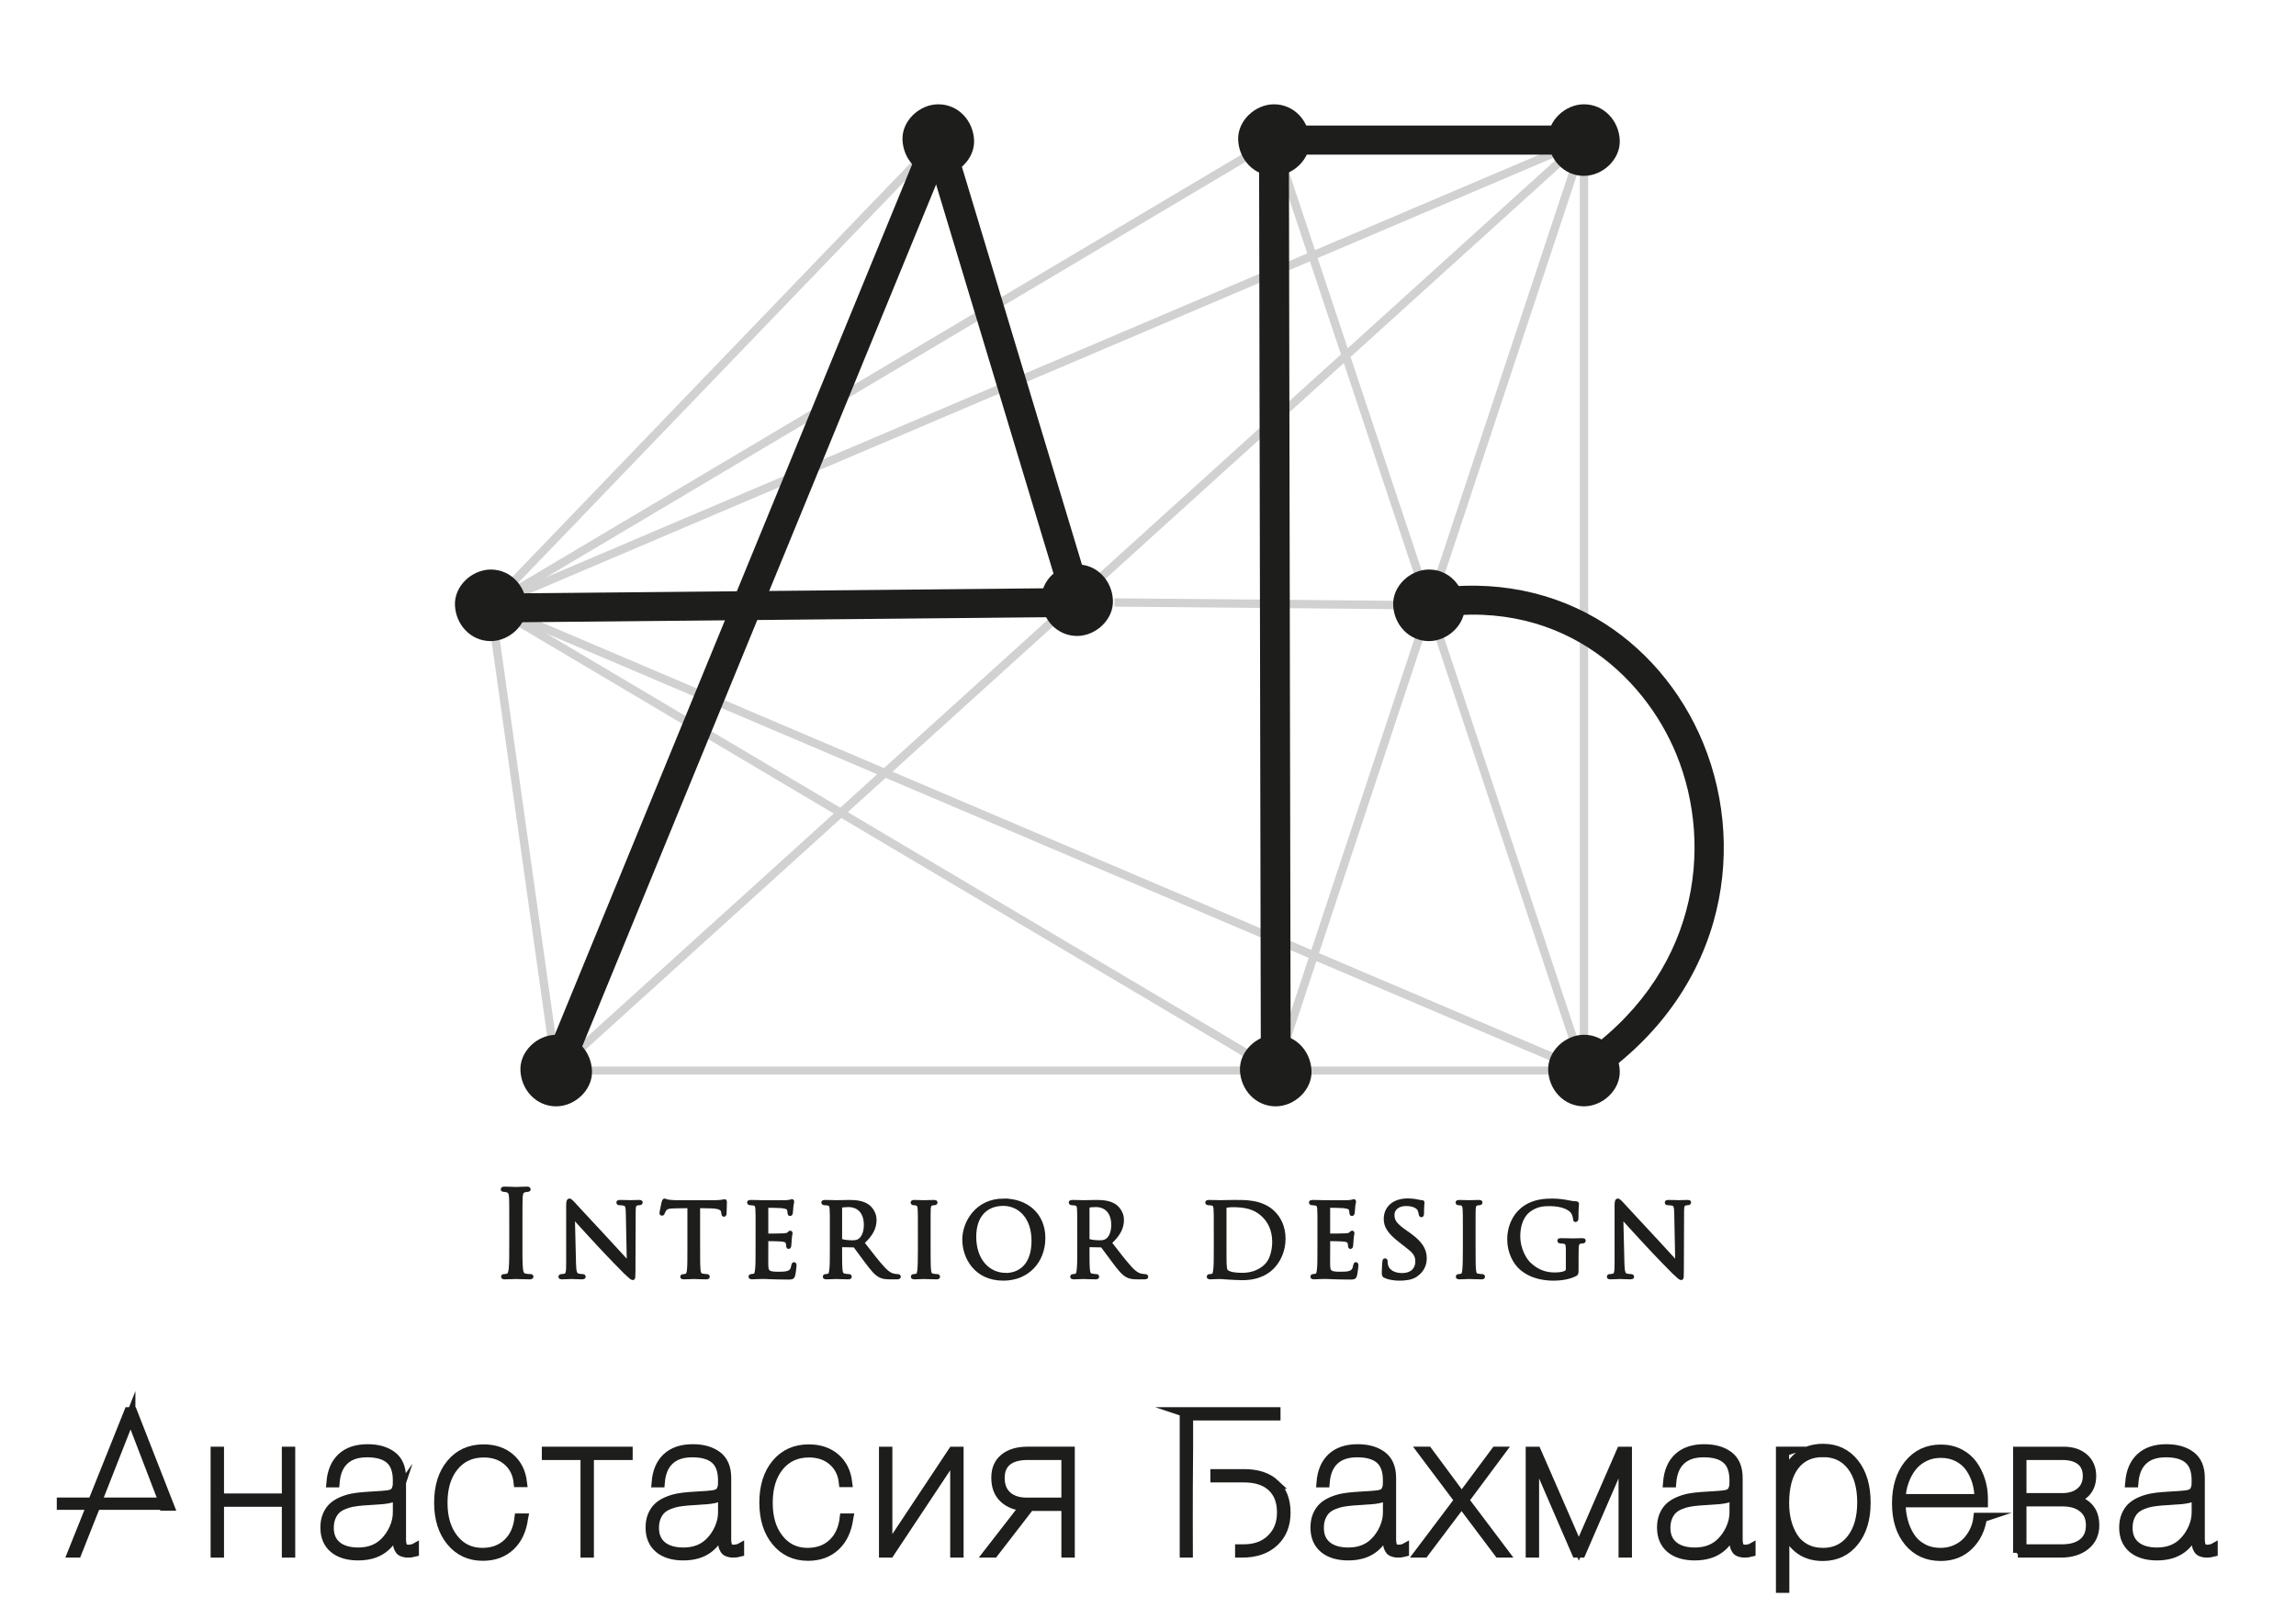<?xml version="1.0" encoding="UTF-8"?> <svg xmlns="http://www.w3.org/2000/svg" viewBox="0 0 1924.75 1357.31"><defs><style> .cls-1 { fill: #d1d1d1; } .cls-2 { stroke-width: 3px; } .cls-2, .cls-3 { stroke: #1d1d1b; stroke-miterlimit: 10; } .cls-2, .cls-3, .cls-4 { fill: #1d1d1b; } .cls-3 { stroke-width: 8px; } </style></defs><g id="_текст2" data-name="текст2"><g><path class="cls-3" d="m109.51,1187.38l27.76,72.35h-1.28c.39.93.77,1.87,1.15,2.8,1.59,0,3.18,0,4.77,0l-30.83-78.8h-3.08l-47.32,118.13h3.79l9.07-22.86c.39-.99.77-1.98,1.16-2.97,2.13-5.45,4.31-10.88,6.5-16.31h-.16l28.47-72.35Z"></path><path class="cls-3" d="m137.67,1259.49H51.6c0,.77,0,1.54,0,2.31h86.06c0-.79,0-1.56.01-2.31Z"></path><path class="cls-3" d="m183.79,1301.87h-3.23v-84.99h3.23v39.21h56.47v-39.21h3.23v84.99h-3.23v-42.62h-56.47v42.62Z"></path><path class="cls-3" d="m347.2,1298.22v3c-1.63.43-3.34.65-5.13.65-1.26,0-2.37-.13-3.31-.41-.95-.27-1.72-.57-2.33-.89-.61-.32-1.12-.88-1.54-1.66-.42-.78-.74-1.43-.95-1.95-.21-.51-.37-1.39-.47-2.63-.11-1.24-.16-2.17-.16-2.79v-3.28c0-1.19.05-3.67.16-7.45-3,7.73-7.18,13.56-12.54,17.5-5.36,3.94-12.28,5.92-20.74,5.92s-15.51-2.07-20.35-6.2c-4.84-4.13-7.26-9.92-7.26-17.38,0-3.83.63-7.22,1.89-10.17,1.26-2.94,2.9-5.32,4.93-7.13,2.02-1.81,4.51-3.33,7.45-4.58,2.94-1.24,5.86-2.13,8.75-2.67,2.89-.54,6.1-.94,9.62-1.21,2.31-.16,4.98-.34,8.01-.53,3.02-.19,5.19-.32,6.51-.41,1.31-.08,2.76-.22,4.34-.41,1.58-.19,2.77-.42,3.59-.69.81-.27,1.56-.62,2.25-1.05,1.1-.7,1.92-1.75,2.45-3.16.52-1.4.81-2.54.87-3.4.05-.86.08-2.24.08-4.13,0-8.1-2.13-14.02-6.39-17.74-4.26-3.73-10.62-5.59-19.09-5.59s-14.6,2.11-19.21,6.32c-4.6,4.21-7.24,10.51-7.93,18.88h-3.08c.74-9.13,3.71-16.11,8.91-20.94,5.21-4.83,12.41-7.25,21.61-7.25,8.52,0,15.35,1.96,20.51,5.87,5.15,3.92,7.73,10.03,7.73,18.35v51.29c0,2.92.41,5.1,1.22,6.56.81,1.46,2.46,2.19,4.93,2.19,1.31,0,2.87-.27,4.65-.81Zm-13.88-46.26c-.79,1.13-1.75,2.05-2.88,2.75-1.13.7-2.73,1.24-4.81,1.62-2.08.38-3.89.64-5.44.77-1.55.13-4.1.31-7.65.53-3.55.22-6.4.41-8.56.57-3.15.27-5.94.62-8.36,1.05-2.42.43-4.93,1.17-7.53,2.23-2.6,1.05-4.75,2.38-6.43,3.97-1.68,1.59-3.08,3.7-4.18,6.32-1.1,2.62-1.66,5.69-1.66,9.2,0,6.48,2.14,11.51,6.43,15.07,4.29,3.57,10.32,5.35,18.1,5.35,9.1,0,16.43-2.78,22-8.34,3.31-3.24,5.97-7.1,7.97-11.59,2-4.48,3-8.97,3-13.45v-16.04Z"></path><path class="cls-3" d="m438.67,1272.86c-1.31,9.94-4.96,17.7-10.92,23.29-5.97,5.59-13.63,8.39-22.99,8.39-10.99,0-19.88-4.1-26.66-12.32-6.78-8.21-10.17-19.04-10.17-32.49s3.42-24.41,10.25-32.57c6.83-8.16,15.91-12.23,27.21-12.23,8.99,0,16.38,2.49,22.16,7.45,5.78,4.97,9.2,11.78,10.25,20.42h-3.23c-.79-7.45-3.8-13.46-9.03-18.03-5.23-4.56-11.9-6.85-19.99-6.85-10.46,0-18.81,3.81-25.04,11.42s-9.35,17.8-9.35,30.55,3.05,22.56,9.15,30.26c6.1,7.7,14.12,11.55,24.06,11.55,8.57,0,15.6-2.56,21.1-7.7,5.49-5.13,8.77-12.18,9.82-21.15h3.39Z"></path><path class="cls-3" d="m493.87,1301.87h-3.23v-81.83h-32.42v-3.16h68.15v3.16h-32.5v81.83Z"></path><path class="cls-3" d="m619.81,1298.22v3c-1.63.43-3.34.65-5.13.65-1.26,0-2.37-.13-3.31-.41-.95-.27-1.72-.57-2.33-.89-.61-.32-1.12-.88-1.54-1.66-.42-.78-.74-1.43-.95-1.95-.21-.51-.37-1.39-.47-2.63-.11-1.24-.16-2.17-.16-2.79v-3.28c0-1.19.05-3.67.16-7.45-3,7.73-7.18,13.56-12.54,17.5-5.36,3.94-12.28,5.92-20.74,5.92s-15.51-2.07-20.35-6.2c-4.84-4.13-7.26-9.92-7.26-17.38,0-3.83.63-7.22,1.89-10.17,1.26-2.94,2.9-5.32,4.93-7.13,2.02-1.81,4.51-3.33,7.45-4.58,2.94-1.24,5.86-2.13,8.75-2.67,2.89-.54,6.1-.94,9.62-1.21,2.31-.16,4.98-.34,8.01-.53,3.02-.19,5.19-.32,6.51-.41,1.31-.08,2.76-.22,4.34-.41,1.58-.19,2.77-.42,3.59-.69.81-.27,1.56-.62,2.25-1.05,1.1-.7,1.92-1.75,2.45-3.16.52-1.4.81-2.54.87-3.4.05-.86.08-2.24.08-4.13,0-8.1-2.13-14.02-6.39-17.74-4.26-3.73-10.62-5.59-19.09-5.59s-14.6,2.11-19.21,6.32c-4.6,4.21-7.24,10.51-7.93,18.88h-3.08c.74-9.13,3.71-16.11,8.91-20.94,5.21-4.83,12.41-7.25,21.61-7.25,8.52,0,15.35,1.96,20.51,5.87,5.15,3.92,7.73,10.03,7.73,18.35v51.29c0,2.92.41,5.1,1.22,6.56.81,1.46,2.46,2.19,4.93,2.19,1.31,0,2.87-.27,4.65-.81Zm-13.88-46.26c-.79,1.13-1.75,2.05-2.88,2.75-1.13.7-2.73,1.24-4.81,1.62-2.08.38-3.89.64-5.44.77-1.55.13-4.1.31-7.65.53-3.55.22-6.4.41-8.56.57-3.15.27-5.94.62-8.36,1.05-2.42.43-4.93,1.17-7.53,2.23-2.6,1.05-4.75,2.38-6.43,3.97-1.68,1.59-3.08,3.7-4.18,6.32-1.1,2.62-1.66,5.69-1.66,9.2,0,6.48,2.14,11.51,6.43,15.07,4.29,3.57,10.32,5.35,18.1,5.35,9.1,0,16.43-2.78,22.01-8.34,3.31-3.24,5.97-7.1,7.97-11.59,2-4.48,3-8.97,3-13.45v-16.04Z"></path><path class="cls-3" d="m711.29,1272.86c-1.31,9.94-4.96,17.7-10.92,23.29-5.97,5.59-13.63,8.39-22.99,8.39-10.99,0-19.88-4.1-26.66-12.32-6.78-8.21-10.17-19.04-10.17-32.49s3.42-24.41,10.25-32.57c6.83-8.16,15.91-12.23,27.21-12.23,8.99,0,16.38,2.49,22.16,7.45,5.78,4.97,9.2,11.78,10.25,20.42h-3.23c-.79-7.45-3.8-13.46-9.03-18.03-5.23-4.56-11.9-6.85-19.99-6.85-10.46,0-18.81,3.81-25.04,11.42s-9.35,17.8-9.35,30.55,3.05,22.56,9.15,30.26c6.1,7.7,14.12,11.55,24.06,11.55,8.57,0,15.6-2.56,21.1-7.7,5.49-5.13,8.77-12.18,9.82-21.15h3.39Z"></path><path class="cls-3" d="m745.82,1301.87h-4.97v-84.99h3.23v82h.32l54.42-82h4.97v84.99h-3.23v-82h-.32l-54.42,82Z"></path><path class="cls-3" d="m863.24,1262.73l-30.21,39.13h-4.34l30.37-39.13c-7.15-.32-12.95-2.52-17.39-6.6-4.44-4.08-6.66-9.79-6.66-17.14s2.35-12.6,7.06-16.41c4.71-3.81,11.13-5.71,19.28-5.71h35.65v84.99h-3.23v-39.13h-30.52Zm30.52-3.16v-39.54h-32.42c-7.52,0-13.25,1.62-17.19,4.86-3.94,3.24-5.92,7.94-5.92,14.1,0,6.64,2.02,11.74,6.07,15.27,4.05,3.54,9.49,5.31,16.33,5.31h33.13Z"></path><path class="cls-3" d="m1068.79,1244.22c-6.07-5.7-14.71-8.55-25.91-8.55h-24.22c.01,1.03.02,2.07.03,3.16h24.03c10.2,0,18.05,2.55,23.54,7.66,5.49,5.1,8.24,12.27,8.24,21.51s-2.89,16.46-8.67,22.16c-5.79,5.7-13.49,8.55-23.11,8.55h-3.34c0,1.04,0,2.1,0,3.16h1.83c11.3,0,20.24-3.06,26.82-9.2,6.57-6.13,9.86-14.3,9.86-24.51s-3.04-18.24-9.11-23.94Z"></path><path class="cls-3" d="m992.96,1183.73v118.13h3.01c-.04-9.55-.04-19.1-.05-28.65,0-17.56.03-35.12.22-52.68,0-1.74.03-3.48.05-5.22v-28.42h73.27v-3.16h-76.51Z"></path><path class="cls-3" d="m1177.19,1298.22v3c-1.63.43-3.34.65-5.13.65-1.26,0-2.37-.13-3.31-.41-.95-.27-1.72-.57-2.33-.89-.6-.32-1.12-.88-1.54-1.66-.42-.78-.74-1.43-.95-1.95-.21-.51-.37-1.39-.47-2.63-.11-1.24-.16-2.17-.16-2.79v-3.28c0-1.19.05-3.67.16-7.45-3,7.73-7.18,13.56-12.54,17.5-5.36,3.94-12.28,5.92-20.74,5.92s-15.51-2.07-20.35-6.2c-4.84-4.13-7.26-9.92-7.26-17.38,0-3.83.63-7.22,1.89-10.17,1.26-2.94,2.91-5.32,4.93-7.13,2.02-1.81,4.51-3.33,7.45-4.58,2.94-1.24,5.86-2.13,8.75-2.67,2.89-.54,6.1-.94,9.62-1.21,2.31-.16,4.98-.34,8.01-.53,3.02-.19,5.19-.32,6.51-.41s2.76-.22,4.34-.41c1.58-.19,2.77-.42,3.59-.69.81-.27,1.56-.62,2.25-1.05,1.1-.7,1.92-1.75,2.45-3.16.52-1.4.81-2.54.87-3.4.05-.86.08-2.24.08-4.13,0-8.1-2.13-14.02-6.39-17.74-4.26-3.73-10.62-5.59-19.09-5.59s-14.61,2.11-19.21,6.32c-4.6,4.21-7.24,10.51-7.93,18.88h-3.08c.74-9.13,3.71-16.11,8.91-20.94,5.21-4.83,12.41-7.25,21.61-7.25,8.52,0,15.35,1.96,20.51,5.87,5.15,3.92,7.73,10.03,7.73,18.35v51.29c0,2.92.41,5.1,1.22,6.56.81,1.46,2.46,2.19,4.93,2.19,1.31,0,2.87-.27,4.65-.81Zm-13.88-46.26c-.79,1.13-1.75,2.05-2.88,2.75-1.13.7-2.73,1.24-4.81,1.62-2.08.38-3.89.64-5.44.77s-4.1.31-7.65.53c-3.55.22-6.4.41-8.56.57-3.16.27-5.94.62-8.36,1.05-2.42.43-4.93,1.17-7.53,2.23-2.6,1.05-4.75,2.38-6.43,3.97-1.68,1.59-3.08,3.7-4.18,6.32-1.1,2.62-1.66,5.69-1.66,9.2,0,6.48,2.14,11.51,6.43,15.07,4.29,3.57,10.32,5.35,18.1,5.35,9.1,0,16.43-2.78,22.01-8.34,3.31-3.24,5.97-7.1,7.97-11.59,2-4.48,3-8.97,3-13.45v-16.04Z"></path><path class="cls-3" d="m1257.78,1216.87l-30.37,40.84,33.29,44.16h-4.18l-31.31-41.65-31.39,41.65h-3.87l33.29-44.16-30.68-40.84h4.34l28.47,38.41,28.55-38.41h3.86Z"></path><path class="cls-3" d="m1286.23,1301.87h-3.23v-84.99h4.97l35.57,81.51,35.49-81.51h5.05v84.99h-3.23v-80.94h-.32l-35.1,80.94h-3.86l-35.02-80.94h-.32v80.94Z"></path><path class="cls-3" d="m1467.71,1298.22v3c-1.63.43-3.34.65-5.13.65-1.26,0-2.37-.13-3.31-.41-.95-.27-1.72-.57-2.33-.89-.6-.32-1.12-.88-1.54-1.66-.42-.78-.74-1.43-.95-1.95-.21-.51-.37-1.39-.47-2.63-.11-1.24-.16-2.17-.16-2.79v-3.28c0-1.19.05-3.67.16-7.45-3,7.73-7.18,13.56-12.54,17.5-5.36,3.94-12.28,5.92-20.74,5.92s-15.51-2.07-20.35-6.2c-4.84-4.13-7.26-9.92-7.26-17.38,0-3.83.63-7.22,1.89-10.17,1.26-2.94,2.91-5.32,4.93-7.13,2.02-1.81,4.51-3.33,7.45-4.58,2.94-1.24,5.86-2.13,8.75-2.67,2.89-.54,6.1-.94,9.62-1.21,2.31-.16,4.98-.34,8.01-.53,3.02-.19,5.19-.32,6.51-.41s2.76-.22,4.34-.41c1.58-.19,2.77-.42,3.59-.69.81-.27,1.56-.62,2.25-1.05,1.1-.7,1.92-1.75,2.45-3.16.52-1.4.81-2.54.87-3.4.05-.86.08-2.24.08-4.13,0-8.1-2.13-14.02-6.39-17.74-4.26-3.73-10.62-5.59-19.09-5.59s-14.61,2.11-19.21,6.32c-4.6,4.21-7.24,10.51-7.93,18.88h-3.08c.74-9.13,3.71-16.11,8.91-20.94,5.21-4.83,12.41-7.25,21.61-7.25,8.52,0,15.35,1.96,20.51,5.87,5.15,3.92,7.73,10.03,7.73,18.35v51.29c0,2.92.41,5.1,1.22,6.56.81,1.46,2.46,2.19,4.93,2.19,1.31,0,2.87-.27,4.65-.81Zm-13.88-46.26c-.79,1.13-1.75,2.05-2.88,2.75-1.13.7-2.73,1.24-4.81,1.62-2.08.38-3.89.64-5.44.77s-4.1.31-7.65.53c-3.55.22-6.4.41-8.56.57-3.16.27-5.94.62-8.36,1.05-2.42.43-4.93,1.17-7.53,2.23-2.6,1.05-4.75,2.38-6.43,3.97-1.68,1.59-3.08,3.7-4.18,6.32-1.1,2.62-1.66,5.69-1.66,9.2,0,6.48,2.14,11.51,6.43,15.07,4.29,3.57,10.32,5.35,18.1,5.35,9.1,0,16.43-2.78,22.01-8.34,3.31-3.24,5.97-7.1,7.97-11.59,2-4.48,3-8.97,3-13.45v-16.04Z"></path><path class="cls-3" d="m1495.85,1216.87v23.74c5.47-17.45,16.27-26.17,32.42-26.17,10.88,0,19.59,4.11,26.11,12.32,6.52,8.21,9.78,19.2,9.78,32.98s-3.29,24.44-9.86,32.65c-6.57,8.21-15.3,12.32-26.19,12.32-8.41,0-15.37-2.31-20.86-6.93-5.5-4.62-9.29-10.9-11.4-18.84l.16,9.64v42.86h-3.23v-114.57h3.08Zm32.42.73c-10.36,0-18.35,3.7-23.98,11.1-5.63,7.4-8.44,17.91-8.44,31.52,0,5.46.6,10.57,1.81,15.35,1.21,4.78,3.06,9.17,5.56,13.17,2.5,4,5.89,7.16,10.17,9.48,4.29,2.32,9.24,3.48,14.87,3.48,9.94,0,17.86-3.79,23.78-11.38,5.92-7.59,8.87-17.84,8.87-30.75s-2.92-23.27-8.75-30.75c-5.84-7.48-13.8-11.22-23.9-11.22Z"></path><path class="cls-3" d="m1661.7,1272.29c-1.37,9.51-5.13,17.29-11.28,23.33s-13.99,9.07-23.5,9.07c-11.15,0-20.07-4.04-26.78-12.11-6.7-8.07-10.06-18.81-10.06-32.21s3.39-24.5,10.17-32.81c6.78-8.32,15.72-12.48,26.82-12.48,5.73,0,10.91,1.19,15.54,3.57s8.35,5.55,11.16,9.52c2.81,3.97,4.97,8.37,6.47,13.21,1.5,4.83,2.25,9.84,2.25,15.03v3.32h-69.01c0,5.46.64,10.61,1.93,15.48,1.29,4.86,3.23,9.3,5.84,13.33,2.6,4.02,6.1,7.22,10.49,9.6s9.45,3.56,15.18,3.56c4.36,0,8.44-.81,12.23-2.43s6.99-3.79,9.62-6.52c2.63-2.73,4.77-5.85,6.43-9.36,1.66-3.51,2.69-7.21,3.12-11.1h3.39Zm-2.45-15.72c0-4.91-.66-9.61-1.97-14.1-1.32-4.48-3.25-8.55-5.8-12.19-2.55-3.65-5.93-6.56-10.14-8.75-4.21-2.19-8.97-3.28-14.28-3.28s-9.77,1.05-14,3.16c-4.23,2.11-7.73,4.96-10.49,8.55-2.76,3.59-4.93,7.67-6.51,12.24-1.58,4.56-2.44,9.36-2.6,14.38h65.78Z"></path><path class="cls-3" d="m1691.58,1301.87v-84.99h38.41c7.04,0,12.68,1.85,16.92,5.55,4.23,3.7,6.35,8.71,6.35,15.03,0,5.46-1.55,9.91-4.65,13.37-3.1,3.46-7.36,5.48-12.78,6.08v.32c6.1.49,10.96,2.58,14.59,6.28,3.63,3.7,5.44,8.79,5.44,15.27,0,7.08-2.59,12.69-7.77,16.85-5.18,4.16-12.03,6.24-20.55,6.24h-35.97Zm3.23-81.83v35.73h34.07c6.42,0,11.54-1.65,15.38-4.94,3.84-3.29,5.76-7.75,5.76-13.37s-1.85-9.99-5.56-12.96c-3.71-2.97-8.85-4.46-15.42-4.46h-34.23Zm0,38.89v39.78h33.76c7.57,0,13.47-1.71,17.71-5.14,4.23-3.43,6.35-8.36,6.35-14.79s-2.1-11.07-6.31-14.58c-4.21-3.51-10.02-5.27-17.43-5.27h-34.07Z"></path><path class="cls-3" d="m1855.14,1298.22v3c-1.63.43-3.34.65-5.13.65-1.26,0-2.37-.13-3.31-.41-.95-.27-1.72-.57-2.33-.89-.6-.32-1.12-.88-1.54-1.66-.42-.78-.74-1.43-.95-1.95-.21-.51-.37-1.39-.47-2.63-.11-1.24-.16-2.17-.16-2.79v-3.28c0-1.19.05-3.67.16-7.45-3,7.73-7.18,13.56-12.54,17.5-5.36,3.94-12.28,5.92-20.74,5.92s-15.51-2.07-20.35-6.2c-4.84-4.13-7.26-9.92-7.26-17.38,0-3.83.63-7.22,1.89-10.17,1.26-2.94,2.91-5.32,4.93-7.13,2.02-1.81,4.51-3.33,7.45-4.58,2.94-1.24,5.86-2.13,8.75-2.67,2.89-.54,6.1-.94,9.62-1.21,2.31-.16,4.98-.34,8.01-.53,3.02-.19,5.19-.32,6.51-.41s2.76-.22,4.34-.41c1.58-.19,2.77-.42,3.59-.69.81-.27,1.56-.62,2.25-1.05,1.1-.7,1.92-1.75,2.45-3.16.52-1.4.81-2.54.87-3.4.05-.86.08-2.24.08-4.13,0-8.1-2.13-14.02-6.39-17.74-4.26-3.73-10.62-5.59-19.09-5.59s-14.61,2.11-19.21,6.32c-4.6,4.21-7.24,10.51-7.93,18.88h-3.08c.74-9.13,3.71-16.11,8.91-20.94,5.21-4.83,12.41-7.25,21.61-7.25,8.52,0,15.35,1.96,20.51,5.87,5.15,3.92,7.73,10.03,7.73,18.35v51.29c0,2.92.41,5.1,1.22,6.56.81,1.46,2.46,2.19,4.93,2.19,1.31,0,2.87-.27,4.65-.81Zm-13.88-46.26c-.79,1.13-1.75,2.05-2.88,2.75-1.13.7-2.73,1.24-4.81,1.62-2.08.38-3.89.64-5.44.77s-4.1.31-7.65.53c-3.55.22-6.4.41-8.56.57-3.16.27-5.94.62-8.36,1.05-2.42.43-4.93,1.17-7.53,2.23-2.6,1.05-4.75,2.38-6.43,3.97-1.68,1.59-3.08,3.7-4.18,6.32-1.1,2.62-1.66,5.69-1.66,9.2,0,6.48,2.14,11.51,6.43,15.07,4.29,3.57,10.32,5.35,18.1,5.35,9.1,0,16.43-2.78,22.01-8.34,3.31-3.24,5.97-7.1,7.97-11.59,2-4.48,3-8.97,3-13.45v-16.04Z"></path></g></g><g id="_текст1" data-name="текст1"><g><path class="cls-2" d="m436.44,1042.41c0,9.49,0,17.3.48,21.45.29,2.87.86,5.04,3.73,5.44,1.34.2,3.44.4,4.3.4.57,0,.77.3.77.59,0,.49-.48.79-1.53.79-5.26,0-11.28-.3-11.76-.3s-6.5.3-9.37.3c-1.05,0-1.53-.2-1.53-.79,0-.3.19-.59.77-.59.86,0,2.01-.2,2.87-.4,1.91-.39,2.39-2.57,2.77-5.44.48-4.15.48-11.96.48-21.45v-17.4c0-15.42,0-18.19-.19-21.35-.19-3.36-1.15-5.04-3.25-5.54-1.05-.3-2.29-.4-2.96-.4-.38,0-.76-.2-.76-.59,0-.59.48-.79,1.53-.79,3.15,0,9.18.3,9.66.3s6.5-.3,9.37-.3c1.05,0,1.53.2,1.53.79,0,.4-.38.59-.76.59-.67,0-1.24.1-2.39.3-2.58.5-3.35,2.18-3.54,5.64-.19,3.16-.19,5.93-.19,21.35v17.4Z"></path><path class="cls-2" d="m481.38,1059.61c.19,6.92.96,9,3.25,9.59,1.53.4,3.44.49,4.21.49.38,0,.67.3.67.69,0,.49-.57.69-1.53.69-4.78,0-8.13-.3-8.89-.3s-4.3.3-8.13.3c-.86,0-1.34-.1-1.34-.69,0-.4.29-.69.67-.69.67,0,2.2-.1,3.44-.49,2.1-.59,2.39-2.87,2.39-10.48v-48.15c0-3.36.48-4.25,1.15-4.25.96,0,2.39,1.68,3.25,2.57,1.34,1.38,13.58,14.83,26.58,28.67,8.32,8.9,17.31,18.88,19.89,21.65l-.86-42.12c-.1-5.44-.57-7.32-3.16-7.81-1.53-.3-3.44-.4-4.11-.4-.57,0-.67-.49-.67-.79,0-.49.67-.59,1.63-.59,3.82,0,7.84.2,8.8.2s3.73-.2,7.17-.2c.86,0,1.53.1,1.53.59,0,.3-.38.79-.96.79-.38,0-1.05,0-2.01.2-2.77.59-2.96,2.27-2.96,7.32l-.19,49.23c0,5.54-.1,6.03-.67,6.03-.86,0-1.72-.69-6.41-5.14-.86-.79-13-13.15-21.9-22.74-9.75-10.58-19.22-20.86-21.8-23.83l.96,39.64Z"></path><path class="cls-2" d="m585.41,1046.66c0,8.11,0,14.73.38,18.19.29,2.47.67,4.05,3.25,4.45,1.15.2,3.06.4,3.82.4.57,0,.67.4.67.69,0,.4-.38.69-1.34.69-4.59,0-9.94-.3-10.42-.3-.38,0-6.21.3-8.7.3-.96,0-1.34-.2-1.34-.69,0-.3.19-.59.67-.59.77,0,1.72-.2,2.49-.4,1.72-.4,2.2-2.08,2.49-4.55.38-3.46.38-10.08.38-18.19v-35.29l-12.14.2c-5.26.1-7.27.69-8.51,2.67-.96,1.48-1.05,2.08-1.34,2.67-.19.69-.48.79-.86.79-.19,0-.57-.2-.57-.69,0-.89,1.72-8.4,1.82-9.1.19-.49.57-1.58.86-1.58.57,0,1.43.69,3.73.99,2.39.3,5.64.39,6.6.39h31.74c2.77,0,4.69-.2,6.02-.39,1.24-.2,2.01-.4,2.39-.4s.38.49.38.99c0,2.57-.29,8.6-.29,9.59,0,.69-.38,1.09-.76,1.09s-.57-.3-.67-1.48l-.1-.89c-.29-2.57-2.1-4.45-10.13-4.65l-10.52-.2v35.29Z"></path><path class="cls-2" d="m634.93,1031.83c0-13.05,0-15.42-.19-18.09-.19-2.87-.67-4.25-3.44-4.65-.67-.1-2.1-.2-2.87-.2-.29,0-.67-.4-.67-.69,0-.5.38-.69,1.34-.69,3.82,0,9.27.2,9.75.2.57,0,18.17.1,20.08,0,1.63-.1,3.16-.39,3.82-.49.38-.1.77-.4,1.15-.4.29,0,.38.4.38.79,0,.59-.48,1.58-.67,3.96-.1.79-.29,4.55-.48,5.54-.1.4-.38.89-.77.89-.48,0-.67-.4-.67-1.09,0-.59-.1-1.98-.48-2.97-.57-1.38-1.43-1.98-6.02-2.57-1.43-.2-11.19-.3-12.14-.3-.38,0-.48.3-.48.89v22.84c0,.59,0,.89.48.89,1.05,0,12.14,0,14.05-.2,2.01-.2,3.25-.3,4.11-1.19.57-.59.96-1.09,1.24-1.09s.48.2.48.69-.48,1.88-.67,4.65c-.19,1.68-.38,4.84-.38,5.44,0,.69-.19,1.58-.76,1.58-.38,0-.57-.3-.57-.79,0-.79,0-1.68-.38-2.77-.29-1.19-1.05-2.17-4.3-2.57-2.29-.3-11.28-.4-12.72-.4-.48,0-.57.3-.57.59v7.02c0,2.87-.1,12.65,0,14.33.19,5.63,1.72,6.72,10.04,6.72,2.2,0,6.21,0,8.41-.89,2.2-.99,3.35-2.47,3.82-5.83.19-.99.38-1.29.86-1.29s.57.69.57,1.29-.67,6.33-1.15,8.11c-.57,2.17-1.43,2.17-4.69,2.17-6.31,0-11.19-.2-14.63-.3-3.54-.2-5.74-.2-6.98-.2-.19,0-1.82,0-3.63.1-1.62.1-3.54.2-4.88.2-.86,0-1.34-.2-1.34-.69,0-.3.19-.69.67-.69.77,0,1.82-.3,2.58-.4,1.63-.3,1.82-1.98,2.2-4.45.48-3.46.48-10.08.48-18.19v-14.83Z"></path><path class="cls-2" d="m697.18,1031.83c0-13.05,0-15.42-.19-18.09-.19-2.87-.67-4.25-3.44-4.65-.67-.1-2.1-.2-2.87-.2-.29,0-.67-.4-.67-.69,0-.5.38-.69,1.34-.69,3.82,0,9.47.2,9.94.2.86,0,7.94-.2,10.52-.2,5.35,0,11.28.49,15.68,3.66,2.1,1.58,5.83,5.63,5.83,11.47,0,6.23-2.49,12.26-10.33,19.18,6.88,8.9,12.72,16.51,17.59,21.75,4.49,4.75,7.27,5.54,9.37,5.83,1.63.3,2.49.3,2.96.3s.76.4.76.69c0,.49-.48.69-2.01.69h-5.26c-4.78,0-6.88-.49-8.99-1.68-3.63-1.98-6.69-6.03-11.47-12.36-3.54-4.55-7.27-9.98-9.08-12.26-.38-.4-.57-.49-1.15-.49l-10.71-.2c-.38,0-.57.2-.57.69v1.98c0,8.11,0,14.63.38,18.09.29,2.47.76,4.05,3.35,4.45,1.15.2,2.96.4,3.73.4.57,0,.67.4.67.69,0,.4-.38.69-1.34.69-4.59,0-9.94-.3-10.33-.3-.1,0-5.74.3-8.32.3-.86,0-1.34-.2-1.34-.69,0-.3.19-.69.67-.69.77,0,1.82-.2,2.58-.4,1.63-.39,1.82-1.98,2.2-4.45.48-3.46.48-10.08.48-18.19v-14.83Zm7.27,7.12c0,.49.19.79.57,1.09,1.24.69,5.55,1.29,9.27,1.29,2.01,0,4.3-.1,6.31-1.48,2.87-1.98,5.07-6.43,5.07-12.85,0-10.48-5.55-16.51-14.53-16.51-2.49,0-5.16.3-6.02.49-.38.2-.67.49-.67.99v26.99Z"></path><path class="cls-2" d="m778.64,1046.66c0,8.11,0,14.73.38,18.19.29,2.47.57,4.05,3.06,4.45,1.24.2,3.06.4,3.82.4.48,0,.67.4.67.69,0,.4-.38.69-1.34.69-4.69,0-10.13-.3-10.52-.3-.48,0-5.74.3-8.32.3-.86,0-1.34-.2-1.34-.69,0-.3.19-.69.67-.69.77,0,1.82-.2,2.58-.4,1.63-.39,1.91-1.98,2.2-4.45.38-3.46.48-10.08.48-18.19v-14.83c0-13.05,0-15.42-.19-18.09-.19-2.87-.86-4.15-2.68-4.55-.96-.2-2.01-.3-2.58-.3-.38,0-.67-.4-.67-.69,0-.5.38-.69,1.34-.69,2.77,0,8.03.2,8.51.2.38,0,5.83-.2,8.41-.2.96,0,1.34.2,1.34.69,0,.3-.38.69-.67.69-.57,0-1.15,0-2.1.2-2.29.49-2.77,1.68-2.96,4.65-.1,2.67-.1,5.04-.1,18.09v14.83Z"></path><path class="cls-2" d="m841.56,1006.33c18.93,0,33.27,11.96,33.27,31.54s-13.48,34.3-33.75,34.3c-23.04,0-32.89-17.89-32.89-33.02,0-13.54,10.13-32.82,33.37-32.82Zm1.91,62.38c7.55,0,22.76-4.15,22.76-28.47,0-20.17-11.86-30.75-25.15-30.75-14.05,0-24.19,9.09-24.19,27.38,0,19.57,11.38,31.83,26.58,31.83Z"></path><path class="cls-2" d="m904.57,1031.83c0-13.05,0-15.42-.19-18.09-.19-2.87-.67-4.25-3.44-4.65-.67-.1-2.1-.2-2.87-.2-.29,0-.67-.4-.67-.69,0-.5.38-.69,1.34-.69,3.82,0,9.46.2,9.94.2.86,0,7.94-.2,10.52-.2,5.35,0,11.28.49,15.68,3.66,2.1,1.58,5.83,5.63,5.83,11.47,0,6.23-2.49,12.26-10.33,19.18,6.88,8.9,12.72,16.51,17.59,21.75,4.49,4.75,7.27,5.54,9.37,5.83,1.63.3,2.49.3,2.96.3s.77.4.77.69c0,.49-.48.69-2.01.69h-5.26c-4.78,0-6.88-.49-8.99-1.68-3.63-1.98-6.69-6.03-11.47-12.36-3.54-4.55-7.27-9.98-9.08-12.26-.38-.4-.57-.49-1.15-.49l-10.71-.2c-.38,0-.57.2-.57.69v1.98c0,8.11,0,14.63.38,18.09.29,2.47.77,4.05,3.35,4.45,1.15.2,2.96.4,3.73.4.57,0,.67.4.67.69,0,.4-.38.69-1.34.69-4.59,0-9.94-.3-10.33-.3-.1,0-5.74.3-8.32.3-.86,0-1.34-.2-1.34-.69,0-.3.19-.69.67-.69.76,0,1.82-.2,2.58-.4,1.62-.39,1.82-1.98,2.2-4.45.48-3.46.48-10.08.48-18.19v-14.83Zm7.27,7.12c0,.49.19.79.57,1.09,1.24.69,5.55,1.29,9.27,1.29,2.01,0,4.3-.1,6.31-1.48,2.87-1.98,5.07-6.43,5.07-12.85,0-10.48-5.55-16.51-14.53-16.51-2.49,0-5.16.3-6.02.49-.38.2-.67.49-.67.99v26.99Z"></path><path class="cls-2" d="m1019.02,1031.83c0-13.05,0-15.42-.19-18.09-.19-2.87-.67-4.25-3.44-4.65-.67-.1-2.1-.2-2.87-.2-.29,0-.67-.4-.67-.69,0-.5.38-.69,1.34-.69,3.82,0,9.27.2,9.75.2.96,0,6.31-.2,11.28-.2,8.41,0,23.81-.79,33.75,9.59,4.21,4.35,8.22,11.37,8.22,21.35,0,10.58-4.4,18.69-9.08,23.63-3.63,3.86-11.19,9.69-25.53,9.69-3.63,0-8.13-.3-11.76-.49-3.63-.3-6.5-.49-6.88-.49-.19,0-1.72.1-3.44.1-1.72.1-3.73.2-5.07.2-.86,0-1.34-.2-1.34-.69,0-.3.19-.69.67-.69.76,0,1.82-.2,2.58-.4,1.63-.39,1.82-1.98,2.2-4.45.48-3.46.48-10.08.48-18.19v-14.83Zm7.65,9.09c0,8.9,0,16.71.1,18.29.1,2.08.29,5.14.96,6.03,1.05,1.58,4.02,3.36,13.96,3.36,7.75,0,14.63-2.67,19.7-7.61,4.4-4.25,6.6-12.26,6.6-19.97,0-10.68-4.49-17.5-7.94-21.06-7.94-8.3-17.21-9.39-27.25-9.39-1.62,0-4.3.3-5.07.59-.76.3-1.05.69-1.05,1.68v28.08Z"></path><path class="cls-2" d="m1105.93,1031.83c0-13.05,0-15.42-.19-18.09-.19-2.87-.67-4.25-3.44-4.65-.67-.1-2.1-.2-2.87-.2-.29,0-.67-.4-.67-.69,0-.5.38-.69,1.34-.69,3.82,0,9.27.2,9.75.2.57,0,18.17.1,20.08,0,1.62-.1,3.16-.39,3.82-.49.38-.1.76-.4,1.15-.4.29,0,.38.4.38.79,0,.59-.48,1.58-.67,3.96-.1.79-.29,4.55-.48,5.54-.1.4-.38.89-.76.89-.48,0-.67-.4-.67-1.09,0-.59-.1-1.98-.48-2.97-.57-1.38-1.43-1.98-6.02-2.57-1.43-.2-11.19-.3-12.14-.3-.38,0-.48.3-.48.89v22.84c0,.59,0,.89.48.89,1.05,0,12.14,0,14.05-.2,2.01-.2,3.25-.3,4.11-1.19.57-.59.96-1.09,1.24-1.09s.48.2.48.69-.48,1.88-.67,4.65c-.19,1.68-.38,4.84-.38,5.44,0,.69-.19,1.58-.76,1.58-.38,0-.57-.3-.57-.79,0-.79,0-1.68-.38-2.77-.29-1.19-1.05-2.17-4.3-2.57-2.29-.3-11.28-.4-12.72-.4-.48,0-.57.3-.57.59v7.02c0,2.87-.1,12.65,0,14.33.19,5.63,1.72,6.72,10.04,6.72,2.2,0,6.21,0,8.41-.89,2.2-.99,3.35-2.47,3.82-5.83.19-.99.38-1.29.86-1.29s.57.69.57,1.29-.67,6.33-1.15,8.11c-.57,2.17-1.43,2.17-4.69,2.17-6.31,0-11.19-.2-14.63-.3-3.54-.2-5.74-.2-6.98-.2-.19,0-1.82,0-3.63.1-1.62.1-3.54.2-4.88.2-.86,0-1.34-.2-1.34-.69,0-.3.19-.69.67-.69.76,0,1.82-.3,2.58-.4,1.62-.3,1.82-1.98,2.2-4.45.48-3.46.48-10.08.48-18.19v-14.83Z"></path><path class="cls-2" d="m1161.1,1069.89c-1.15-.59-1.24-.89-1.24-3.16,0-4.15.38-7.51.48-8.9,0-.89.19-1.38.67-1.38s.76.3.76.99,0,1.88.29,3.07c1.34,6.13,7.65,8.3,13.29,8.3,8.32,0,12.62-4.84,12.62-11.17s-3.16-8.9-10.61-14.63l-3.82-2.97c-9.08-7.02-12.05-12.16-12.05-17.99,0-9.89,7.55-15.82,18.64-15.82,3.35,0,6.69.49,8.7.99,1.63.4,2.29.4,2.96.4s.86.1.86.59c0,.4-.38,3.16-.38,8.9,0,1.29-.1,1.88-.67,1.88s-.67-.4-.77-1.09c-.1-.99-.76-3.26-1.24-4.15-.57-.99-3.35-4.15-10.9-4.15-6.12,0-11.19,3.16-11.19,9.09,0,5.34,2.58,8.4,10.9,14.24l2.39,1.68c10.23,7.22,13.77,13.05,13.77,20.27,0,4.94-1.82,10.28-7.84,14.33-3.54,2.37-8.8,2.97-13.39,2.97-3.92,0-8.8-.59-12.24-2.27Z"></path><path class="cls-2" d="m1235.49,1046.66c0,8.11,0,14.73.38,18.19.29,2.47.57,4.05,3.06,4.45,1.24.2,3.06.4,3.82.4.48,0,.67.4.67.69,0,.4-.38.69-1.34.69-4.69,0-10.14-.3-10.52-.3-.48,0-5.74.3-8.32.3-.86,0-1.34-.2-1.34-.69,0-.3.19-.69.67-.69.76,0,1.82-.2,2.58-.4,1.62-.39,1.91-1.98,2.2-4.45.38-3.46.48-10.08.48-18.19v-14.83c0-13.05,0-15.42-.19-18.09-.19-2.87-.86-4.15-2.68-4.55-.96-.2-2.01-.3-2.58-.3-.38,0-.67-.4-.67-.69,0-.5.38-.69,1.34-.69,2.77,0,8.03.2,8.51.2.38,0,5.83-.2,8.41-.2.96,0,1.34.2,1.34.69,0,.3-.38.69-.67.69-.57,0-1.15,0-2.1.2-2.29.49-2.77,1.68-2.96,4.65-.1,2.67-.1,5.04-.1,18.09v14.83Z"></path><path class="cls-2" d="m1314.18,1049.63c0-6.82-.19-7.81-3.63-8.5-.67-.1-2.1-.2-2.87-.2-.29,0-.67-.4-.67-.69,0-.59.38-.69,1.34-.69,3.83,0,9.47.2,9.94.2.38,0,5.64-.2,8.22-.2.96,0,1.34.1,1.34.69,0,.3-.38.69-.67.69-.57,0-1.15,0-2.1.2-2.29.4-2.96,1.68-3.16,4.65-.1,2.67-.1,5.14-.1,8.7v9.39c0,3.86-.1,3.95-1.15,4.55-5.35,2.87-13,3.76-17.88,3.76-6.41,0-18.36-.79-27.73-9-5.16-4.45-10.04-13.45-10.04-23.92,0-13.45,6.6-22.94,14.05-27.58,7.55-4.75,15.97-5.34,22.37-5.34,5.35,0,11.28.99,12.91,1.38,1.72.4,4.69.89,6.79.89.86,0,1.05.4,1.05.79,0,1.19-.48,3.46-.48,11.86,0,1.38-.38,1.78-.96,1.78-.48,0-.57-.49-.57-1.29-.1-1.09-.57-3.56-1.91-5.54-2.1-3.16-8.51-6.53-19.41-6.53-5.07,0-11.19.4-17.59,5.44-4.88,3.86-8.32,11.37-8.32,21.16,0,11.86,5.93,20.37,8.89,23.23,6.69,6.43,13.77,8.8,21.51,8.8,2.96,0,6.88-.3,9.08-1.58,1.05-.59,1.72-.99,1.72-2.57v-14.53Z"></path><path class="cls-2" d="m1360.27,1059.61c.19,6.92.96,9,3.25,9.59,1.53.4,3.44.49,4.21.49.38,0,.67.3.67.69,0,.49-.57.69-1.53.69-4.78,0-8.13-.3-8.89-.3s-4.3.3-8.13.3c-.86,0-1.34-.1-1.34-.69,0-.4.29-.69.67-.69.67,0,2.2-.1,3.44-.49,2.1-.59,2.39-2.87,2.39-10.48v-48.15c0-3.36.48-4.25,1.15-4.25.96,0,2.39,1.68,3.25,2.57,1.34,1.38,13.58,14.83,26.58,28.67,8.32,8.9,17.31,18.88,19.89,21.65l-.86-42.12c-.1-5.44-.57-7.32-3.16-7.81-1.53-.3-3.44-.4-4.11-.4-.57,0-.67-.49-.67-.79,0-.49.67-.59,1.62-.59,3.83,0,7.84.2,8.8.2s3.73-.2,7.17-.2c.86,0,1.53.1,1.53.59,0,.3-.38.79-.96.79-.38,0-1.05,0-2.01.2-2.77.59-2.96,2.27-2.96,7.32l-.19,49.23c0,5.54-.1,6.03-.67,6.03-.86,0-1.72-.69-6.41-5.14-.86-.79-13-13.15-21.89-22.74-9.75-10.58-19.22-20.86-21.8-23.83l.96,39.64Z"></path></g></g><g id="_векторы" data-name="векторы"><rect class="cls-1" x="466.27" y="894.16" width="861.58" height="6.74"></rect><rect class="cls-1" x="787.77" y="503.99" width="821.77" height="7" transform="translate(339.98 1485.74) rotate(-71.67)"></rect><rect class="cls-1" x="1324.35" y="117.44" width="7" height="780.09"></rect><rect class="cls-1" x="1194.41" y="96.37" width="7" height="822.24" transform="translate(-98.99 404.63) rotate(-18.42)"></rect><rect class="cls-1" x="1062.6" y="374.47" width="7" height="263.63" transform="translate(550.14 1567.74) rotate(-89.48)"></rect><rect class="cls-1" x="328.38" y="308.96" width="541.19" height="7" transform="translate(-41.45 527.55) rotate(-46.11)"></rect><rect class="cls-1" x="357.83" y="308.96" width="763.7" height="7" transform="translate(-55.84 421.59) rotate(-30.71)"></rect><rect class="cls-1" x="371.62" y="308.96" width="996.01" height="7" transform="translate(-52.91 365.5) rotate(-23.05)"></rect><rect class="cls-1" x="435.33" y="505.57" width="7" height="393.89" transform="translate(-93.6 67.99) rotate(-8.01)"></rect><rect class="cls-1" x="736.93" y="320.02" width="7" height="764.98" transform="translate(-241.43 981.27) rotate(-59.34)"></rect><rect class="cls-1" x="866.12" y="204.5" width="7" height="996.01" transform="translate(-117.33 1227.57) rotate(-66.95)"></rect><rect class="cls-1" x="315.93" y="503.99" width="1162.27" height="7" transform="translate(-108.55 733.34) rotate(-42.16)"></rect></g><g id="_АБ" data-name="АБ"><path class="cls-4" d="m1334.61,907.68l-13.51-20.3c102.47-68.19,116.1-177.26,84.16-255.09-27.02-65.85-99.02-134.9-212.99-112.79l-4.64-23.94c54.38-10.55,106.32-2.7,150.2,22.72,39.75,23.02,71.71,60.22,89.99,104.75,19.5,47.53,22.58,100.67,8.65,149.63-15.43,54.26-50.65,100.95-101.86,135.02Z"></path><rect class="cls-4" x="204.77" y="494.99" width="843.28" height="25" transform="translate(-80.97 894.19) rotate(-67.68)"></rect><rect class="cls-4" x="402.96" y="495.36" width="500.02" height="24.25" transform="translate(-4.83 6.28) rotate(-.55)"></rect><rect class="cls-4" x="1056.22" y="117.44" width="25" height="780.09" transform="translate(-.97 2.04) rotate(-.11)"></rect><rect class="cls-4" x="1067.97" y="105.25" width="259.88" height="24.39"></rect><rect class="cls-4" x="832.27" y="108.85" width="25" height="402.91" transform="translate(-53.63 257.29) rotate(-16.79)"></rect></g><g id="_точки_вектор" data-name="точки вектор"><path class="cls-4" d="m466.27,927.53c15.69,0,30.73-13.8,30-30-.73-16.25-13.18-30-30-30-15.69,0-30.73,13.8-30,30s13.18,30,30,30h0Z"></path><path class="cls-4" d="m786.57,147.44c15.69,0,30.73-13.8,30-30s-13.18-30-30-30c-15.69,0-30.73,13.8-30,30s13.18,30,30,30h0Z"></path><path class="cls-4" d="m902.97,533.17c15.69,0,30.73-13.8,30-30-.73-16.25-13.18-30-30-30-15.69,0-30.73,13.8-30,30s13.18,30,30,30h0Z"></path><path class="cls-4" d="m1197.91,537.49c15.69,0,30.73-13.8,30-30s-13.18-30-30-30c-15.69,0-30.73,13.8-30,30s13.18,30,30,30h0Z"></path><path class="cls-4" d="m1067.97,147.44c15.69,0,30.73-13.8,30-30s-13.18-30-30-30c-15.69,0-30.73,13.8-30,30s13.18,30,30,30h0Z"></path><path class="cls-4" d="m1327.85,147.44c15.69,0,30.73-13.8,30-30s-13.18-30-30-30c-15.69,0-30.73,13.8-30,30s13.18,30,30,30h0Z"></path><path class="cls-4" d="m1327.85,927.53c15.69,0,30.73-13.8,30-30s-13.18-30-30-30c-15.69,0-30.73,13.8-30,30s13.18,30,30,30h0Z"></path><path class="cls-4" d="m1069.46,927.53c15.69,0,30.73-13.8,30-30-.73-16.25-13.18-30-30-30-15.69,0-30.73,13.8-30,30s13.18,30,30,30h0Z"></path><path class="cls-4" d="m411.39,537.49c15.69,0,30.73-13.8,30-30-.73-16.25-13.18-30-30-30-15.69,0-30.73,13.8-30,30s13.18,30,30,30h0Z"></path></g></svg> 